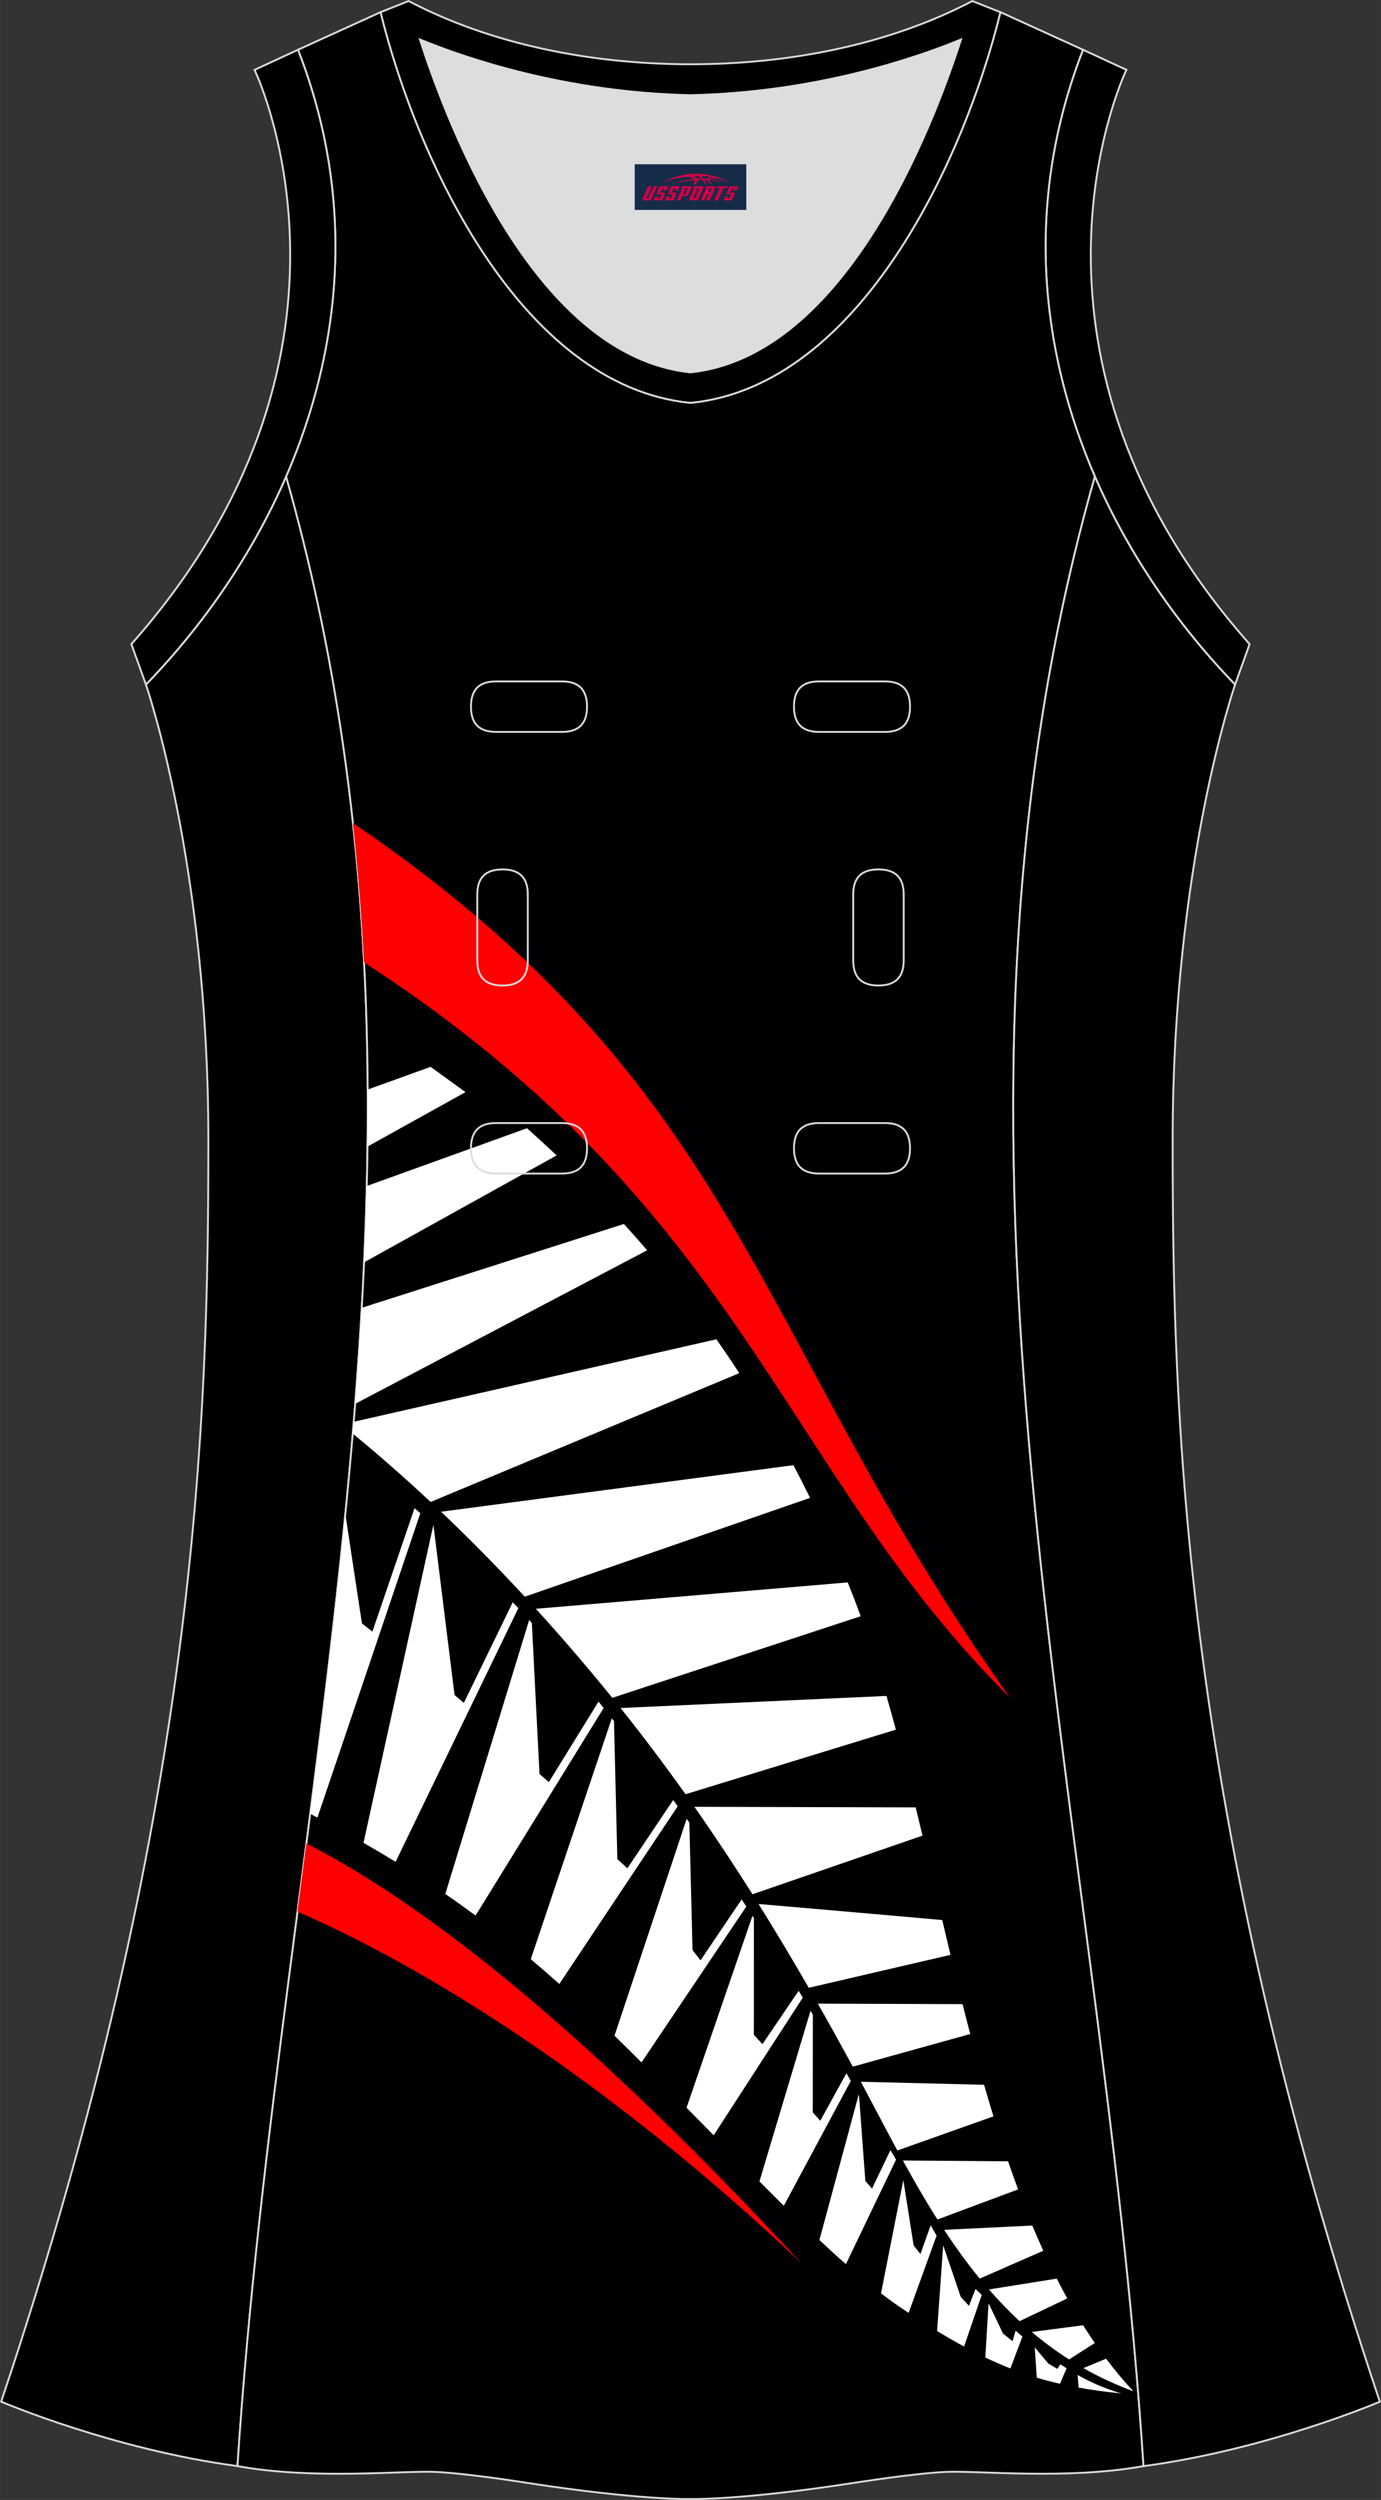 <?xml version="1.0" encoding="utf-8"?>
<!-- Generator: Adobe Illustrator 24.0.1, SVG Export Plug-In . SVG Version: 6.00 Build 0)  -->
<svg xmlns="http://www.w3.org/2000/svg" xmlns:xlink="http://www.w3.org/1999/xlink" version="1.1" id="图层_1" x="0px" y="0px" width="297.02px" height="537.6px" viewBox="0 0 297.01 537.59" enable-background="new 0 0 297.01 537.59" xml:space="preserve">
<rect x="0" y="0" width="297.01" height="537.59" fill="#333333" stroke="none"/>
<path fill="#000001" stroke="#DCDDDD" stroke-width="0.4" stroke-miterlimit="22.926" d="M31.38,147.2c0,0,13.43,38.68,13.43,97.97  S42.84,389.36,0.25,516.45c0,0,24.02,10.29,50.83,13.85c9.3-142.69,51.34-284.14,10.46-427.83  C54.21,119.35,43.62,134.57,31.38,147.2z"/>
<path fill="#000003" stroke="#DCDDDD" stroke-width="0.4" stroke-miterlimit="22.926" d="M232.92,10.7  c-20.31,52.13,0.51,103.25,32.71,136.51l3.12-8.7c-54.51-61.54-27.74-120.98-26.49-123.49L232.92,10.7z"/>
<path fill="#DCDDDD" d="M90.32,8.49c6.35,19.73,25.2,68.13,58.18,71.59c32.98-3.46,51.83-51.87,58.18-71.59  c-9.72,3.99-31.2,11.39-58.18,11.98C121.52,19.87,100.04,12.48,90.32,8.49z"/>
<path stroke="#DCDDDD" stroke-width="0.4" stroke-miterlimit="22.926" d="M81.83,2.63c7.69,31.39,30.1,80.3,66.52,84.01  c0.05,0,0.1-0.01,0.15-0.01c0.05,0,0.1,0.01,0.15,0.01c36.42-3.71,58.84-52.62,66.52-84.01l-6.05-2.41  c-17.68,9.28-39.1,13.6-60.62,13.6c-21.52-0.01-42.94-4.32-60.62-13.6L81.83,2.63L81.83,2.63L81.83,2.63z M148.5,80.08  c-32.98-3.46-51.83-51.87-58.18-71.59c9.72,3.99,31.2,11.39,58.18,11.98c26.98-0.59,48.46-7.98,58.18-11.98  C200.34,28.21,181.49,76.61,148.5,80.08z"/>
<path fill="#000002" stroke="#DCDDDD" stroke-width="0.4" stroke-miterlimit="22.926" d="M148.5,537.39c0,0,10.9,0.27,34.98-3.45  c0,0,12.74-2.03,19.79-2.38c7.05-0.34,26.09,1.74,42.67-1.25c-9.3-142.69-51.34-284.14-10.46-427.83  c-11.94-27.53-15.15-59.46-2.56-91.78l-17.74-8.08c-7.69,31.39-30.1,80.3-66.52,84.01l-0.15-0.01l-0.15,0.01  c-36.42-3.71-58.84-52.62-66.52-84.01L64.09,10.7c12.59,32.31,9.37,64.25-2.56,91.78c40.88,143.69-1.16,285.14-10.46,427.83  c16.57,3,35.62,0.91,42.67,1.25s19.79,2.38,19.79,2.38C137.6,537.66,148.5,537.39,148.5,537.39z"/>
<g>
	<path fill="#FF0001" d="M217.21,365.04c-55.29-77.72-57.16-130.88-141.31-188.07c1.09,10,1.87,19.99,2.39,29.97l1.18,0.78   C160.59,260.79,168.24,316.65,217.21,365.04z"/>
	<path fill="#FFFFFF" d="M211.91,506.95c1.84,0.88,3.63,1.66,5.4,2.36l2.58-6.86l-1.46-1.27l-0.66,2.27l-2.05-1.64l-3.11-6.51   L211.91,506.95L211.91,506.95z M79.07,234.3c0.02,4.09,0.01,8.17-0.04,12.26l21.08-11.71l-7.5-5.44L79.07,234.3L79.07,234.3z    M78.87,255.04l34.47-12.43c2.17,1.94,4.29,3.89,6.37,5.85L78.3,271.45C78.55,265.98,78.74,260.51,78.87,255.04L78.87,255.04z    M77.79,281.23c-0.39,6.89-0.87,13.77-1.41,20.65l62.8-33.02c-1.63-1.9-3.29-3.78-5-5.66L77.79,281.23L77.79,281.23z M76.07,305.74   l78-17.74c1.69,2.41,3.34,4.84,4.93,7.28l-66.39,27.7c-5.79-5.41-11.39-10.3-16.76-14.71L76.07,305.74L76.07,305.74z M74.27,325.56   c-2.13,21.5-4.78,42.99-7.55,64.48c0.52,0.27,1.03,0.54,1.54,0.81c0.02-0.08,0.04-0.13,0.05-0.14   c0.07-0.13,22.09-65.29,22.09-65.31c-0.42-0.36-0.83-0.72-1.25-1.08l-9.06,26.54l-2.25-1.77L74.27,325.56L74.27,325.56z    M94.85,325.08c5.85,5.55,11.87,11.64,18.01,18.27l61.36-21.25c-1.16-2.36-2.35-4.7-3.58-7.03L94.85,325.08L94.85,325.08   L94.85,325.08z M115.24,345.95L115.24,345.95l67.08-5.67c0.43,1.07,0.85,2.14,1.27,3.21c0.52,1.33,1.02,2.69,1.52,4.06   l-53.42,17.55C126.15,358.27,120.65,351.89,115.24,345.95L115.24,345.95z M133.46,367.29c4.89,6.11,9.53,12.3,13.98,18.54l0,0   l45.24-13.89c-0.66-2.45-1.34-4.87-2.03-7.25L133.46,367.29L133.46,367.29z M149.34,388.53c4.35,6.21,8.5,12.48,12.5,18.81l0,0   l36.56-12.61c-0.48-2.03-0.97-4.06-1.46-6.07L149.34,388.53L149.34,388.53L149.34,388.53z M163.14,409.43   c3.72,5.96,7.31,11.97,10.8,18.02l0,0l30.48-7.08l0,0c-0.6-2.49-1.19-4.99-1.77-7.48C200.24,412.64,163.14,409.43,163.14,409.43   L163.14,409.43z M175.89,430.86c2.33,4.09,4.61,8.2,6.86,12.33l0.66,1.22l0,0l25.26-7.02l0,0c-0.56-2.13-1.11-4.27-1.65-6.42l0,0   L175.89,430.86L175.89,430.86L175.89,430.86z M185.15,447.66c2.61,4.9,5.18,9.86,7.85,14.78l20.66-7.34l0,0   c-0.69-2.25-1.36-4.51-2.01-6.79l0,0L185.15,447.66L185.15,447.66L185.15,447.66z M194.18,464.59c2.37,4.31,4.82,8.57,7.44,12.69   l17.34-6.47l0,0c-0.74-1.99-1.45-4-2.15-6.04L194.18,464.59L194.18,464.59z M203.05,479.5c2.39,3.63,4.92,7.15,7.66,10.48   l13.67-5.98v-0.01c-0.81-1.78-1.6-3.58-2.37-5.41l0,0L203.05,479.5L203.05,479.5z M212.69,492.32l14.58-2.33h0.01   c0.73,1.44,1.48,2.86,2.25,4.25v0.01l-10.25,4.89C216.95,496.98,214.76,494.7,212.69,492.32L212.69,492.32z M221.91,501.46   c2.51,2.12,5.17,4.1,8.01,5.91l5.54-3.53v-0.01c-0.86-1.25-1.7-2.52-2.52-3.81l0,0L221.91,501.46L221.91,501.46z M233.01,509.23   l4.88-2.02c1.86,2.47,3.81,4.81,5.87,7.01C239.91,512.8,236.34,511.13,233.01,509.23L233.01,509.23z M78.18,396.28L78.18,396.28   l15.03-68.4l4.55,36.61l2,1.7l10.52-21.65l0.48,0.51l0.72,0.77l-26.4,54.55l0,0C82.86,399,80.56,397.64,78.18,396.28L78.18,396.28z    M95.77,407.28c2.24,1.53,4.4,3.08,6.51,4.64l0,0l27.54-44.62c-0.37-0.46-0.74-0.93-1.1-1.39l-10.68,17.31l-2.01-1.74l-1.65-32.49   l-0.07-0.08l-0.34-0.38l-0.16-0.18L95.77,407.28L95.77,407.28L95.77,407.28z M114.15,421.3L114.15,421.3l17.43-51.79l0.14,0.17   l0.02,0.03l0.31,0.39l0.72,29.67l2.16,1.99l9.86-14.7l0.08,0.12l0.56,0.77l0.33,0.46l-25.47,38.22l0,0   C118.26,424.81,116.22,423.04,114.15,421.3L114.15,421.3z M132.16,437.76L132.16,437.76l15.52-46.64l0.58,0.81l0.68,27.42l1.72,2.2   l8.85-13.1c0.34,0.51,0.67,1.02,1,1.53l-22.54,33.52l0,0C136.02,441.54,134.08,439.62,132.16,437.76L132.16,437.76z M147.65,453.24   l14.18-41.26l0.31,0.49l-0.01,25.1l1.85,2l7.79-11.48c0.29,0.5,0.59,0.99,0.88,1.49l-19.16,29.59   C151.49,457.14,149.55,455.17,147.65,453.24L147.65,453.24z M163.33,469.09l10.99-36.7l0.5,0.85l-0.02,21l1.61,1.81l5.63-10.22   l0.94,1.65l-14.4,26.84c-0.76-0.74-1.52-1.5-2.28-2.26C165.29,471.05,164.3,470.06,163.33,469.09L163.33,469.09z M176.23,481.69   l8.44-31.24l0.08,0.14l1.36,18.39l1.43,1.66l3.97-8.28l0,0c0.4,0.69,0.8,1.37,1.2,2.05l0,0l-10.78,22.47   C180.08,485.26,178.18,483.52,176.23,481.69L176.23,481.69z M189.48,493.15l4.8-24.35l2.21,14.05l1.47,1.85l2.2-6.18l1.27,2.23   l-6.01,16.61c-0.44-0.29-0.88-0.58-1.32-0.88C192.59,495.48,191.05,494.36,189.48,493.15L189.48,493.15z M201.54,501.26l1.31-18.43   l3.78,11.1l1.77,1.91l1.4-3.63l1.34,1.29l-3.8,11.1C205.47,503.59,203.55,502.48,201.54,501.26L201.54,501.26z M222.98,511.29   l-0.44-6.52l2.92,3.48l1.94,1.15l0.66-0.98l0.1,0.06c0.19,0.13,0.38,0.25,0.57,0.37l0.66,0.43l-1.41,3.32   C226.29,512.22,224.63,511.79,222.98,511.29L222.98,511.29z M231.99,513.43c2.91,0.53,5.94,0.93,9.2,1.26   c-3.29-0.95-6.42-2.3-9.43-3.98h-0.01L231.99,513.43z"/>
	<path fill="#FF0001" d="M172.39,486.7c-28.05-30.38-69.71-71.56-106.5-90.27c-0.63,4.88-1.27,9.76-1.91,14.65   C96.15,425.07,135.33,451.55,172.39,486.7z"/>
</g>
<path fill="#000001" stroke="#DCDDDD" stroke-width="0.4" stroke-miterlimit="22.926" d="M265.63,147.21  c0,0-13.43,38.68-13.43,97.97s1.97,144.19,44.56,271.28c0,0-24.02,10.29-50.82,13.85c-9.3-142.69-51.34-284.14-10.46-427.83  C242.8,119.36,253.39,134.58,265.63,147.21z"/>
<path fill="#000003" stroke="#DCDDDD" stroke-width="0.4" stroke-miterlimit="22.926" d="M64.09,10.7  c20.31,52.13-0.51,103.25-32.71,136.51l-3.12-8.7C82.77,76.98,55.99,17.54,54.74,15.03L64.09,10.7z"/>
<g>
	<path fill="none" stroke="#DCDDDD" stroke-width="0.4" stroke-miterlimit="22.926" d="M176.16,146.53c-3.64,0-5.4,1.77-5.4,5.43   c0,3.65,1.77,5.43,5.4,5.43h14.16c3.64,0,5.4-1.78,5.4-5.43s-1.77-5.43-5.4-5.43H176.16z"/>
	<path fill="none" stroke="#DCDDDD" stroke-width="0.4" stroke-miterlimit="22.926" d="M106.69,146.53c-3.64,0-5.4,1.77-5.4,5.43   c0,3.65,1.77,5.43,5.4,5.43h14.16c3.64,0,5.4-1.78,5.4-5.43s-1.77-5.43-5.4-5.43H106.69z"/>
	<path fill="none" stroke="#DCDDDD" stroke-width="0.4" stroke-miterlimit="22.926" d="M176.16,241.5c-3.64,0-5.4,1.78-5.4,5.43   s1.77,5.43,5.4,5.43h14.16c3.64,0,5.4-1.78,5.4-5.43s-1.77-5.43-5.4-5.43H176.16z"/>
	<path fill="none" stroke="#DCDDDD" stroke-width="0.4" stroke-miterlimit="22.926" d="M106.69,241.5c-3.64,0-5.4,1.78-5.4,5.43   s1.77,5.43,5.4,5.43h14.16c3.64,0,5.4-1.78,5.4-5.43s-1.77-5.43-5.4-5.43H106.69z"/>
	<path fill="none" stroke="#DCDDDD" stroke-width="0.4" stroke-miterlimit="22.926" d="M102.65,206.52c0,3.64,1.77,5.4,5.43,5.4   c3.65,0,5.43-1.77,5.43-5.4v-14.16c0-3.64-1.78-5.4-5.43-5.4s-5.43,1.77-5.43,5.4V206.52z"/>
	<path fill="none" stroke="#DCDDDD" stroke-width="0.4" stroke-miterlimit="22.926" d="M194.36,192.36c0-3.64-1.78-5.4-5.43-5.4   s-5.43,1.77-5.43,5.4v14.16c0,3.64,1.78,5.4,5.43,5.4s5.43-1.77,5.43-5.4V192.36z"/>
</g>

<g id="tag_logo">
	<rect y="35.32" fill="#162B48" width="24" height="9.818" x="136.51"/>
	<g>
		<path fill="#D30044" d="M152.47,38.51l0.005-0.011c0.131-0.311,1.085-0.262,2.351,0.071c0.715,0.24,1.44,0.54,2.193,0.9    c-0.218-0.147-0.447-0.289-0.682-0.42l0.011,0.005l-0.011-0.005c-1.478-0.845-3.218-1.418-5.1-1.62    c-1.282-0.115-1.658-0.082-2.411-0.055c-2.449,0.142-4.68,0.905-6.458,2.095c1.26-0.638,2.722-1.075,4.195-1.336    c1.467-0.18,2.476-0.033,2.771,0.344c-1.691,0.175-3.469,0.633-4.555,1.075c1.156-0.338,2.967-0.665,4.647-0.813    c0.016,0.251-0.115,0.567-0.415,0.96h0.475c0.376-0.382,0.584-0.725,0.595-1.004c0.333-0.022,0.66-0.033,0.971-0.033    C151.3,38.95,151.51,39.3,151.71,39.69h0.262c-0.125-0.344-0.295-0.687-0.518-1.036c0.207,0,0.393,0.005,0.567,0.011    c0.104,0.267,0.496,0.66,1.058,1.025h0.245c-0.442-0.365-0.753-0.753-0.835-1.004c1.047,0.065,1.696,0.224,2.885,0.513    C154.29,38.77,153.55,38.6,152.47,38.51z M150.03,38.42c-0.164-0.295-0.655-0.485-1.402-0.551    c0.464-0.033,0.922-0.055,1.364-0.055c0.311,0.147,0.589,0.344,0.84,0.589C150.57,38.4,150.3,38.41,150.03,38.42z M152.01,38.47c-0.224-0.016-0.458-0.027-0.715-0.044c-0.147-0.202-0.311-0.398-0.502-0.6c0.082,0,0.164,0.005,0.24,0.011    c0.72,0.033,1.429,0.125,2.138,0.273C152.5,38.07,152.12,38.23,152.01,38.47z"/>
		<path fill="#D30044" d="M139.43,40.05L138.26,42.6C138.08,42.97,138.35,43.11,138.83,43.11l0.873,0.005    c0.115,0,0.251-0.049,0.327-0.175l1.342-2.891H140.59L139.37,42.68H139.2c-0.147,0-0.185-0.033-0.147-0.125l1.156-2.504H139.43L139.43,40.05z M141.29,41.4h1.271c0.36,0,0.584,0.125,0.442,0.425L142.53,42.86C142.43,43.08,142.16,43.11,141.93,43.11H141.01c-0.267,0-0.442-0.136-0.349-0.333l0.235-0.513h0.742L141.46,42.64C141.44,42.69,141.48,42.7,141.54,42.7h0.18    c0.082,0,0.125-0.016,0.147-0.071l0.376-0.813c0.011-0.022,0.011-0.044-0.055-0.044H141.12L141.29,41.4L141.29,41.4z M142.11,41.33h-0.78l0.475-1.025c0.098-0.218,0.338-0.256,0.578-0.256H143.83L143.44,40.89L142.66,41.01l0.262-0.562H142.63c-0.082,0-0.12,0.016-0.147,0.071L142.11,41.33L142.11,41.33z M143.7,41.4L143.53,41.77h1.069c0.06,0,0.06,0.016,0.049,0.044    L144.27,42.63C144.25,42.68,144.21,42.7,144.13,42.7H143.95c-0.055,0-0.104-0.011-0.082-0.06l0.175-0.376H143.3L143.07,42.78C142.97,42.97,143.15,43.11,143.42,43.11h0.916c0.24,0,0.502-0.033,0.605-0.251l0.475-1.031c0.142-0.3-0.082-0.425-0.442-0.425H143.7L143.7,41.4z M144.51,41.33l0.371-0.818c0.022-0.055,0.06-0.071,0.147-0.071h0.295L145.06,41l0.791-0.115l0.387-0.845H144.79c-0.24,0-0.48,0.038-0.578,0.256L143.74,41.33L144.51,41.33L144.51,41.33z M146.91,41.79h0.278c0.087,0,0.153-0.022,0.202-0.115    l0.496-1.075c0.033-0.076-0.011-0.12-0.125-0.12H146.36l0.431-0.431h1.522c0.355,0,0.485,0.153,0.393,0.355l-0.676,1.445    c-0.06,0.125-0.175,0.333-0.644,0.327l-0.649-0.005L146.3,43.11H145.52l1.178-2.558h0.785L146.91,41.79L146.91,41.79z     M149.5,42.6c-0.022,0.049-0.06,0.076-0.142,0.076h-0.191c-0.082,0-0.109-0.027-0.082-0.076l0.944-2.051h-0.785l-0.987,2.138    c-0.125,0.273,0.115,0.415,0.453,0.415h0.72c0.327,0,0.649-0.071,0.769-0.322l1.085-2.384c0.093-0.202-0.06-0.355-0.415-0.355    h-1.533l-0.431,0.431h1.38c0.115,0,0.164,0.033,0.131,0.104L149.5,42.6L149.5,42.6z M152.22,41.47h0.278    c0.087,0,0.158-0.022,0.202-0.115l0.344-0.753c0.033-0.076-0.011-0.12-0.125-0.12h-1.402l0.425-0.431h1.527    c0.355,0,0.485,0.153,0.393,0.355l-0.529,1.124c-0.044,0.093-0.147,0.18-0.393,0.18c0.224,0.011,0.256,0.158,0.175,0.327    l-0.496,1.075h-0.785l0.54-1.167c0.022-0.055-0.005-0.087-0.104-0.087h-0.235L151.45,43.11h-0.785l1.178-2.558h0.785L152.22,41.47L152.22,41.47z M154.79,40.56L153.61,43.11h0.785l1.184-2.558H154.79L154.79,40.56z M156.3,40.49l0.202-0.431h-2.1l-0.295,0.431    H156.3L156.3,40.49z M156.28,41.4h1.271c0.36,0,0.584,0.125,0.442,0.425l-0.475,1.031c-0.104,0.218-0.371,0.251-0.605,0.251    h-0.916c-0.267,0-0.442-0.136-0.349-0.333l0.235-0.513h0.742L156.45,42.64c-0.022,0.049,0.022,0.06,0.082,0.06h0.18    c0.082,0,0.125-0.016,0.147-0.071l0.376-0.813c0.011-0.022,0.011-0.044-0.049-0.044h-1.069L156.28,41.4L156.28,41.4z     M157.09,41.33H156.31l0.475-1.025c0.098-0.218,0.338-0.256,0.578-0.256h1.451l-0.387,0.845l-0.791,0.115l0.262-0.562h-0.295    c-0.082,0-0.12,0.016-0.147,0.071L157.09,41.33z"/>
	</g>
</g>
</svg>